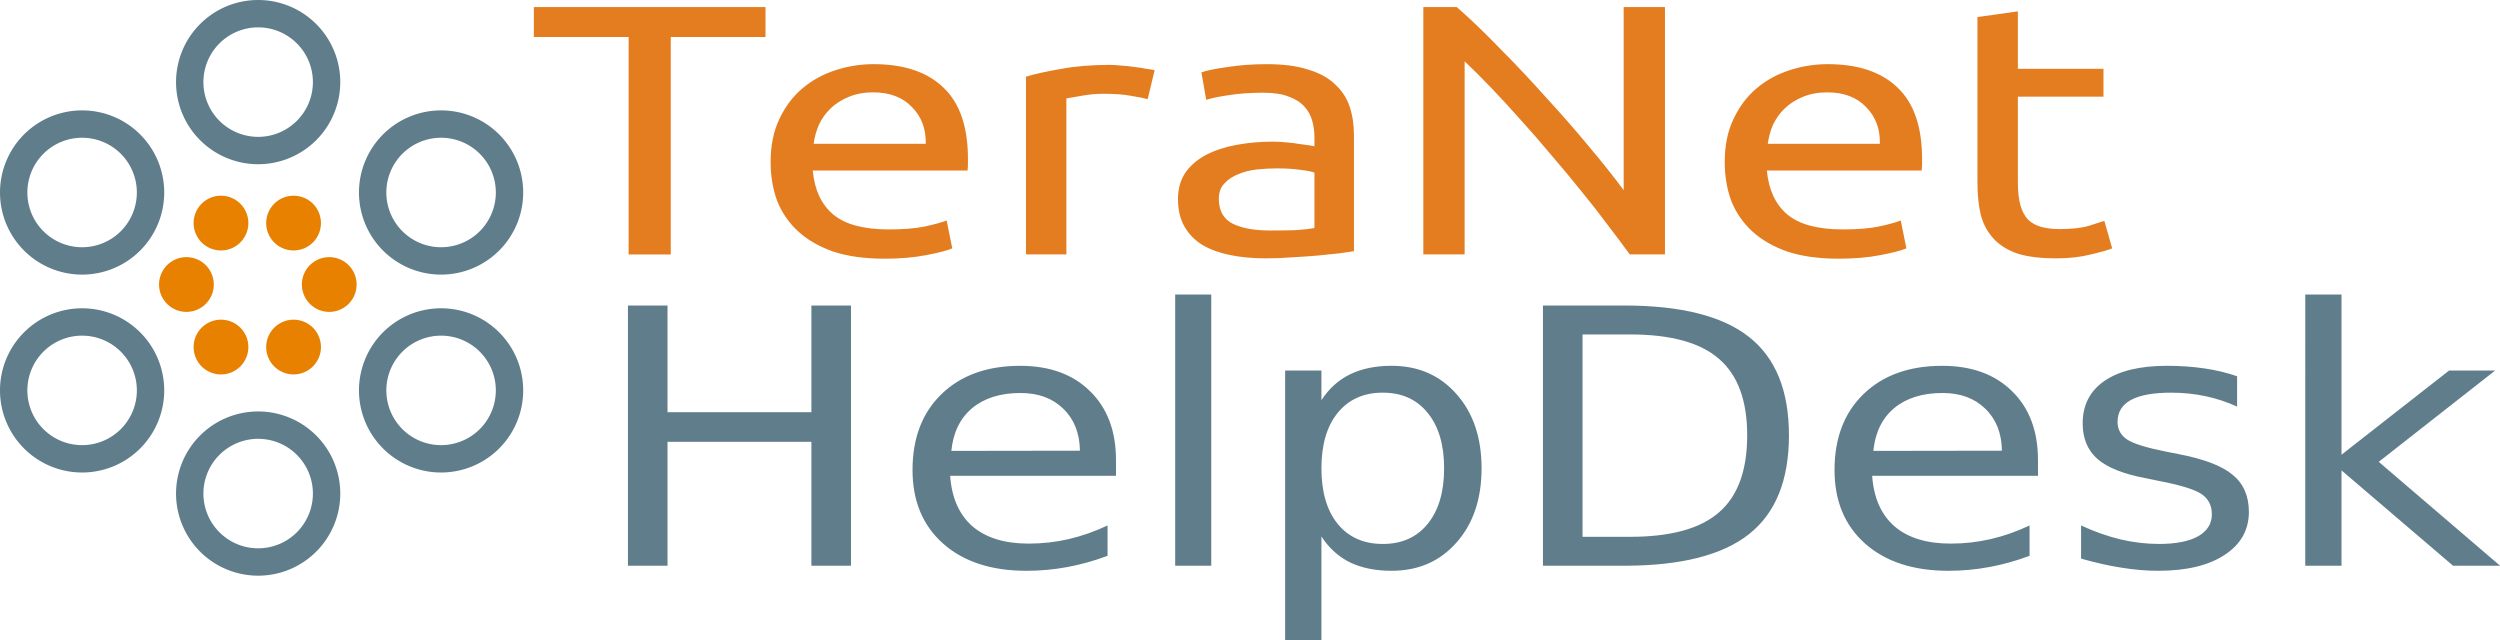 <svg viewBox="0 0 182.68 46.765" xmlns="http://www.w3.org/2000/svg">
	<path fill="none" stroke="#607d8b" stroke-width="2" d="M23.864 6a5 5 0 0 1-5 5 5 5 0 0 1-5-5 5 5 0 0 1 5-5 5 5 0 0 1 5 5zM37.231 14.066a5 5 0 0 1-5 5 5 5 0 0 1-5-5 5 5 0 0 1 5-5 5 5 0 0 1 5 5zM37.231 28.527a5 5 0 0 1-5 5 5 5 0 0 1-5-5 5 5 0 0 1 5-5 5 5 0 0 1 5 5zM23.864 36.066a5 5 0 0 1-5 5 5 5 0 0 1-5-5 5 5 0 0 1 5-5 5 5 0 0 1 5 5zM11 28.527a5 5 0 0 1-5 5 5 5 0 0 1-5-5 5 5 0 0 1 5-5 5 5 0 0 1 5 5zM11 14.066a5 5 0 0 1-5 5 5 5 0 0 1-5-5 5 5 0 0 1 5-5 5 5 0 0 1 5 5z"/>
	<path fill="#e88100" stroke-width="2" d="M18.148 16.301a2 2 0 0 1-2 2 2 2 0 0 1-2-2 2 2 0 0 1 2-2 2 2 0 0 1 2 2zM23.452 16.301a2 2 0 0 1-2 2 2 2 0 0 1-2-2 2 2 0 0 1 2-2 2 2 0 0 1 2 2zM26.059 20.79a2 2 0 0 1-2 2 2 2 0 0 1-2-2 2 2 0 0 1 2-2 2 2 0 0 1 2 2zM23.452 25.36a2 2 0 0 1-2 2 2 2 0 0 1-2-2 2 2 0 0 1 2-2 2 2 0 0 1 2 2zM18.148 25.36a2 2 0 0 1-2 2 2 2 0 0 1-2-2 2 2 0 0 1 2-2 2 2 0 0 1 2 2zM15.622 20.79a2 2 0 0 1-2 2 2 2 0 0 1-2-2 2 2 0 0 1 2-2 2 2 0 0 1 2 2z"/>
	<path fill="#e47d20" d="M55.937.516v2.19h-6.923v15.886h-3.08V2.706H39.01V.516zM56.311 11.836q0-1.8.634-3.13.636-1.357 1.684-2.243 1.048-.888 2.413-1.33 1.366-.445 2.795-.445 3.335 0 5.112 1.722 1.78 1.696 1.78 5.191v.417q0 .236-.033.444H59.391q.191 2.112 1.493 3.209 1.302 1.094 4.065 1.094 1.556 0 2.604-.208 1.08-.236 1.62-.444l.412 2.035q-.54.235-1.905.495-1.334.261-3.049.261-2.16 0-3.747-.52-1.556-.55-2.572-1.487-1.016-.94-1.525-2.218-.476-1.305-.476-2.843zm11.336-1.33q.033-1.643-1.015-2.688-1.017-1.069-2.827-1.069-1.016 0-1.81.34-.762.313-1.302.834-.54.522-.858 1.2-.286.678-.38 1.383zM81.068 4.74q.38 0 .857.053.508.027.985.105.476.051.857.13.413.052.603.104l-.507 2.113q-.35-.104-1.175-.235-.795-.157-2.065-.157-.825 0-1.651.157-.795.13-1.049.183v11.398h-2.952V5.602q1.048-.312 2.604-.573 1.555-.288 3.493-.288zM92.84 16.844q1.048 0 1.843-.027.825-.052 1.365-.156v-4.043q-.317-.13-1.049-.209-.698-.104-1.714-.104-.667 0-1.43.078-.73.078-1.364.34-.604.235-1.016.677-.413.417-.413 1.122 0 1.305 1.015 1.826 1.017.496 2.763.496zm-.254-12.155q1.779 0 2.986.39 1.238.366 1.969 1.07.76.679 1.08 1.644.316.939.316 2.086v8.478q-.38.051-1.079.156-.667.079-1.525.156-.857.078-1.873.131-.984.078-1.969.078-1.397 0-2.572-.235t-2.032-.73q-.858-.521-1.335-1.356-.475-.835-.475-2.008 0-1.122.539-1.93.572-.81 1.525-1.305.952-.496 2.223-.73 1.269-.235 2.667-.235.445 0 .921.052.477.026.89.105.444.051.76.104.319.051.446.078v-.678q0-.6-.16-1.174-.157-.6-.57-1.043-.414-.47-1.144-.73-.698-.288-1.842-.288-1.46 0-2.572.183-1.08.156-1.62.34l-.35-2.01q.572-.208 1.906-.39 1.334-.21 2.891-.21zM119.09 18.591q-.698-.964-1.619-2.164-.889-1.2-1.937-2.478-1.049-1.305-2.192-2.635-1.11-1.33-2.223-2.555-1.111-1.253-2.16-2.348-1.048-1.096-1.936-1.93v14.11h-3.018V.517h2.446q1.492 1.304 3.176 3.051 1.715 1.722 3.365 3.574 1.684 1.826 3.145 3.6 1.492 1.773 2.508 3.155V.516h3.018V18.59zM126.03 11.836q0-1.8.636-3.13.635-1.357 1.682-2.243 1.048-.888 2.414-1.33 1.365-.445 2.794-.445 3.335 0 5.113 1.722 1.78 1.696 1.78 5.191v.417q0 .236-.033.444h-11.305q.191 2.112 1.493 3.209 1.302 1.094 4.065 1.094 1.556 0 2.604-.208 1.08-.236 1.62-.444l.412 2.035q-.54.235-1.905.495-1.334.261-3.049.261-2.16 0-3.747-.52-1.556-.55-2.572-1.487-1.016-.94-1.525-2.218-.477-1.305-.477-2.843zm11.337-1.33q.032-1.643-1.015-2.688-1.017-1.069-2.827-1.069-1.016 0-1.81.34-.763.313-1.302.834-.54.522-.858 1.2-.286.678-.38 1.383zM147.45 5.028h6.256v2.035h-6.256v6.26q0 1.017.19 1.694.19.653.571 1.044.382.366.954.522.571.156 1.334.156 1.333 0 2.127-.234.825-.26 1.143-.366l.572 2.01q-.445.182-1.556.443-1.111.286-2.541.286-1.683 0-2.794-.339-1.08-.365-1.747-1.07-.667-.703-.953-1.721-.254-1.042-.254-2.4V1.247l2.954-.417z"/>
	<path fill="#607d8b" d="M45.884 22.324h2.893v7.795H59.29v-7.795h2.893v19.015H59.29v-9.056H48.777v9.056h-2.893zM81.548 33.621v1.147H69.43q.173 2.42 1.633 3.693 1.475 1.261 4.097 1.261 1.518 0 2.936-.33 1.432-.333 2.836-.995v2.216q-1.418.535-2.908.816-1.489.28-3.022.28-3.84 0-6.087-1.987-2.235-1.987-2.235-5.375 0-3.502 2.121-5.553 2.134-2.063 5.743-2.063 3.237 0 5.113 1.86 1.89 1.846 1.89 5.03zm-2.635-.688q-.029-1.923-1.218-3.069-1.175-1.147-3.123-1.147-2.205 0-3.537 1.108-1.317 1.108-1.519 3.122zM85.873 21.521h2.635v19.818h-2.635zM96.559 39.2v7.566h-2.651V27.075h2.651v2.165q.83-1.273 2.09-1.885 1.275-.625 3.037-.625 2.922 0 4.74 2.064 1.835 2.063 1.835 5.426 0 3.362-1.834 5.426-1.819 2.063-4.74 2.063-1.763 0-3.038-.612-1.26-.623-2.091-1.897zm8.965-4.98q0-2.586-1.202-4.05-1.19-1.478-3.28-1.478-2.092 0-3.295 1.478-1.188 1.464-1.188 4.05t1.188 4.063q1.203 1.465 3.295 1.465 2.09 0 3.28-1.465 1.202-1.477 1.202-4.063zM115.64 24.438v14.787h3.494q4.427 0 6.474-1.782 2.063-1.784 2.063-5.63 0-3.822-2.063-5.592-2.047-1.782-6.474-1.782zm-2.893-2.114h5.944q6.215 0 9.123 2.305 2.908 2.292 2.908 7.183 0 4.917-2.922 7.222-2.922 2.305-9.11 2.305h-5.943zM148.92 33.621v1.147h-12.117q.172 2.42 1.633 3.693 1.475 1.261 4.097 1.261 1.517 0 2.935-.33 1.433-.333 2.837-.995v2.216q-1.418.535-2.908.816-1.49.28-3.022.28-3.84 0-6.087-1.987-2.235-1.987-2.235-5.375 0-3.502 2.12-5.553 2.134-2.063 5.744-2.063 3.236 0 5.113 1.86 1.89 1.846 1.89 5.03zm-2.635-.688q-.029-1.923-1.218-3.069-1.174-1.147-3.122-1.147-2.205 0-3.537 1.108-1.318 1.108-1.519 3.122zM163.47 27.495v2.216q-1.117-.51-2.32-.764-1.203-.254-2.491-.254-1.962 0-2.952.534-.973.535-.973 1.604 0 .816.702 1.287.702.459 2.82.878l.904.18q2.807.534 3.981 1.515 1.189.967 1.189 2.713 0 1.987-1.775 3.146-1.763 1.159-4.857 1.159-1.289 0-2.691-.23-1.39-.216-2.938-.662v-2.42q1.462.675 2.88 1.018 1.418.332 2.807.332 1.862 0 2.865-.56 1.003-.573 1.003-1.605 0-.955-.732-1.465-.716-.51-3.164-.981l-.918-.19q-2.45-.459-3.537-1.402-1.088-.955-1.088-2.61 0-2.013 1.604-3.108 1.604-1.096 4.555-1.096 1.46 0 2.75.192 1.288.19 2.377.573zM168.45 21.521h2.649v11.705l7.863-6.152h3.366l-8.508 6.673 8.866 7.591h-3.436l-8.151-6.966v6.966h-2.65z"/>
</svg>